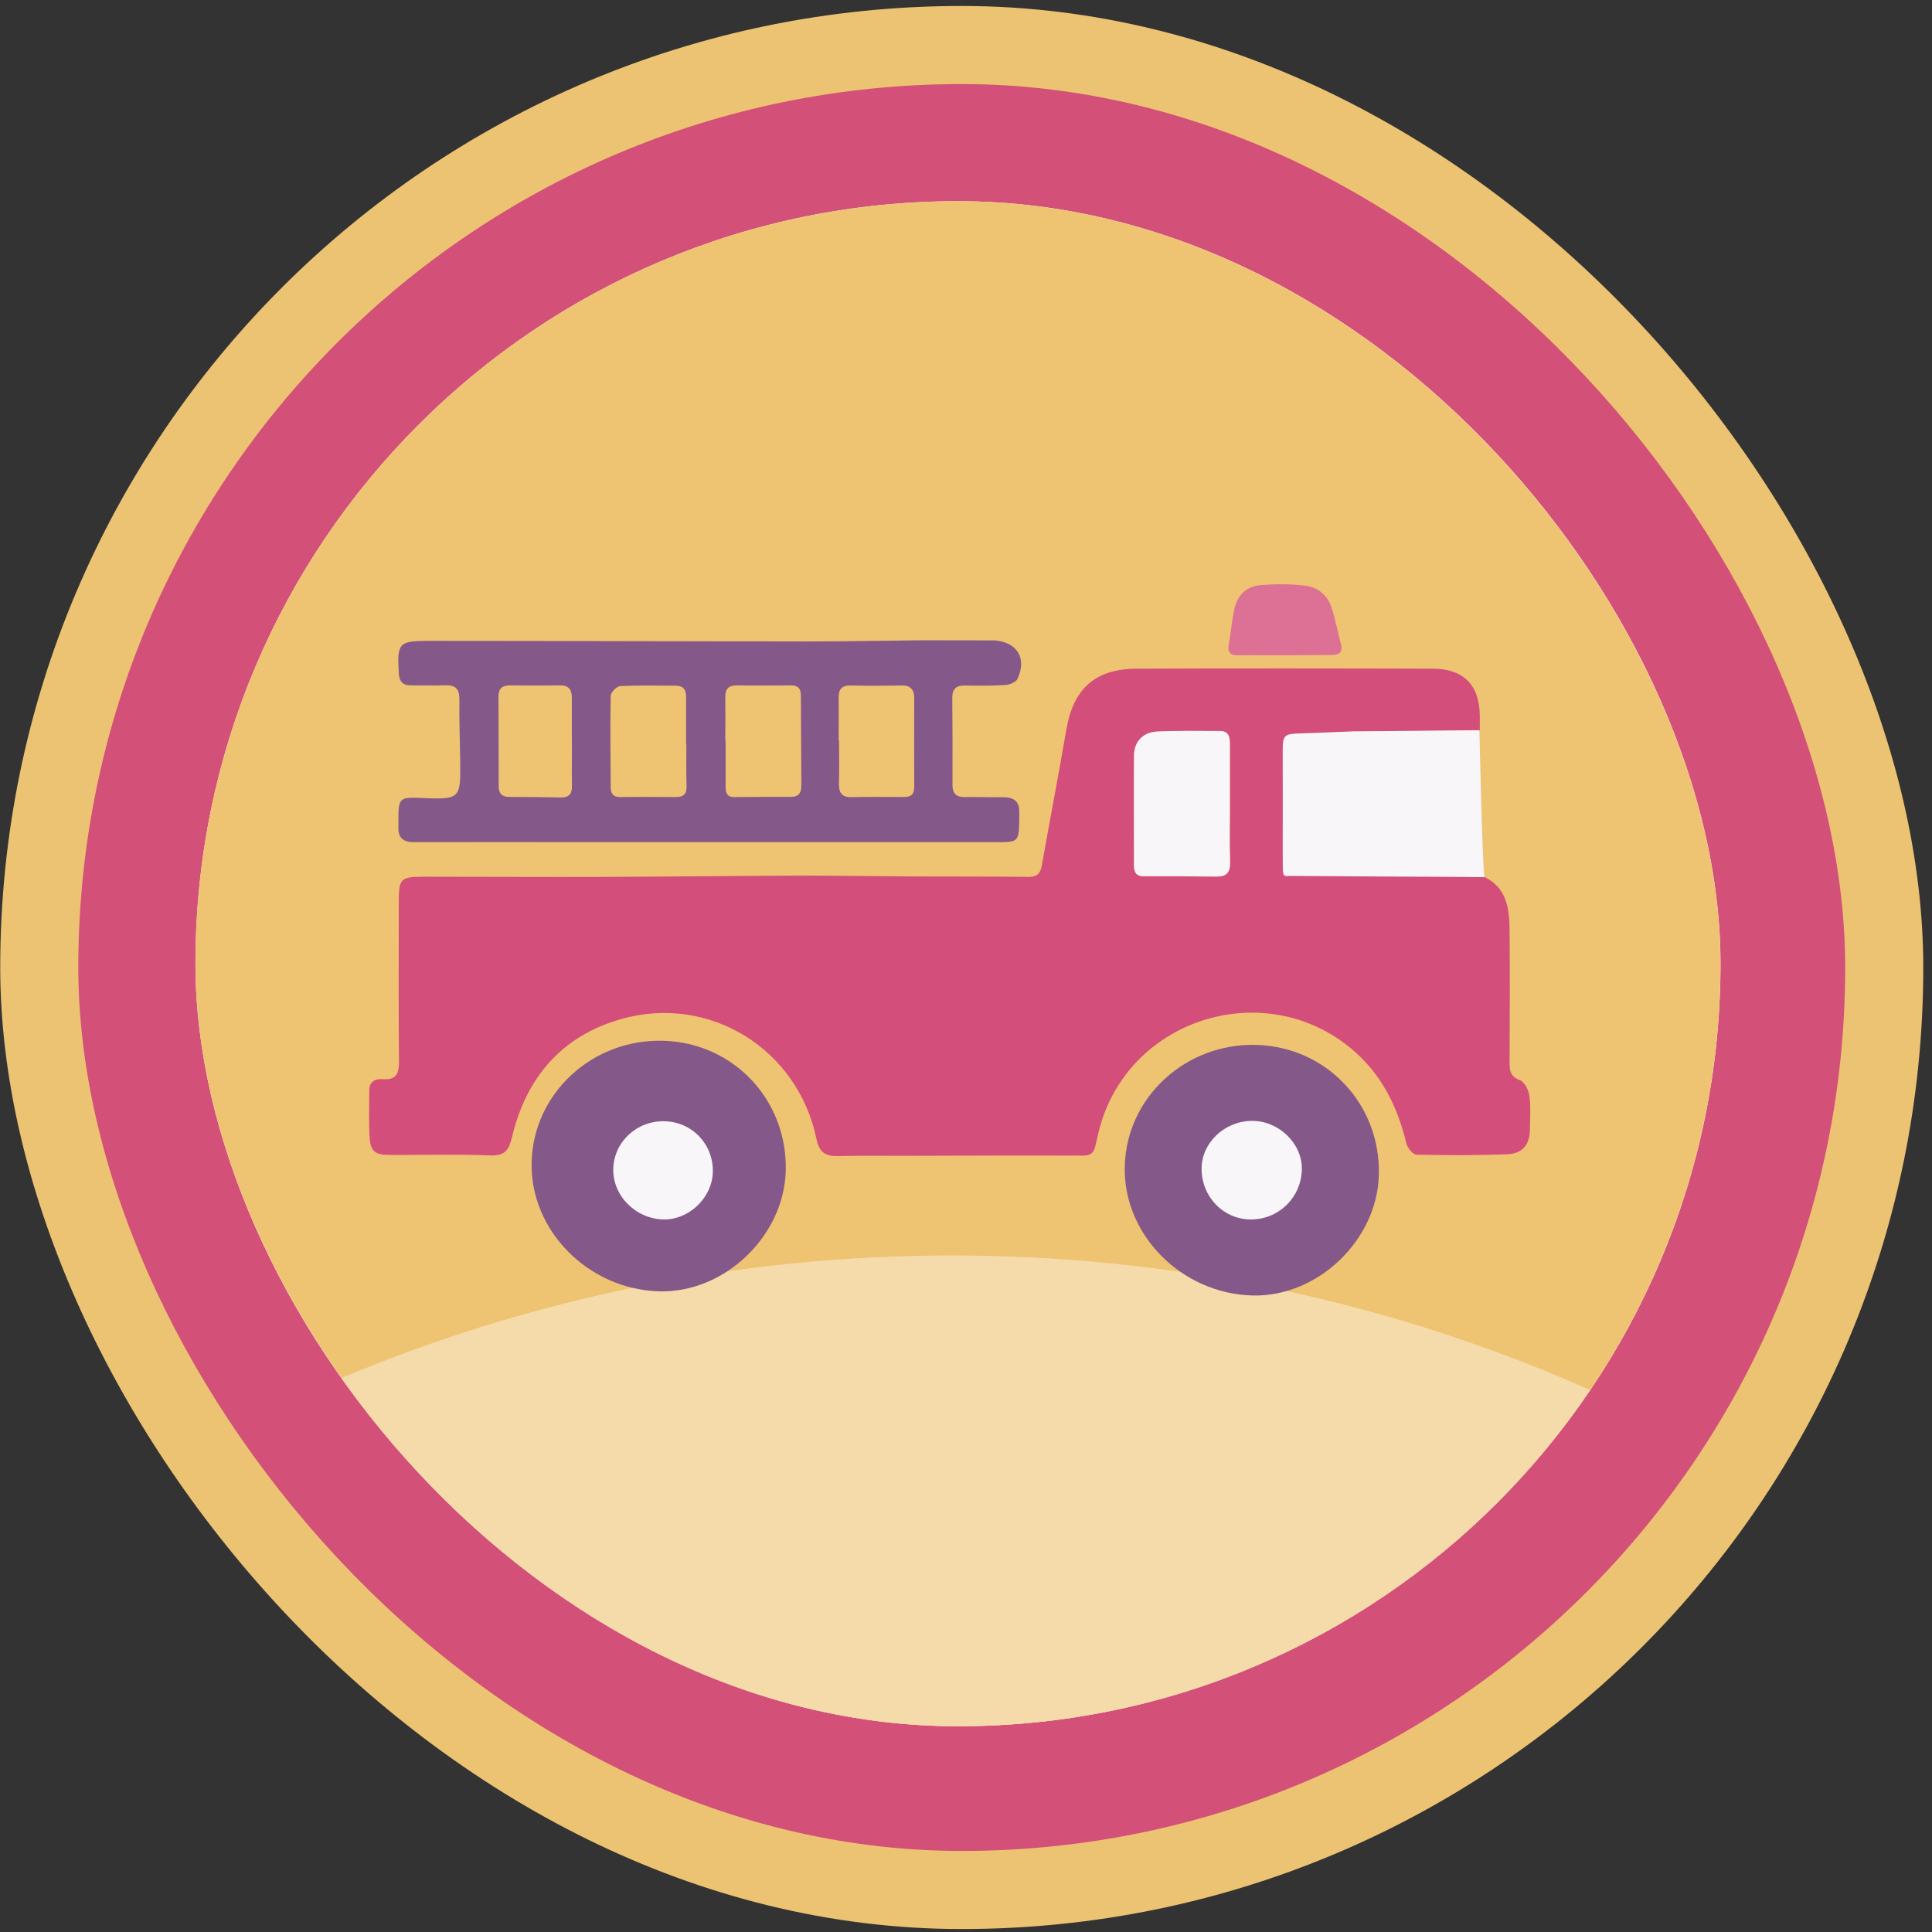 <svg width="105" height="105" viewBox="0 0 105 105" fill="none" xmlns="http://www.w3.org/2000/svg">
<rect x="0" y="0" width="105" height="105" fill="#333333" stroke="none"/>
<rect x="0.012" y="0.325" width="104.514" height="104.514" rx="52.257" fill="#ECC372"/>
<rect x="4.256" y="4.569" width="96.026" height="96.026" rx="48.013" fill="#D35079"/>
<rect x="10.887" y="11.2" width="82.354" height="82.354" rx="41.177" fill="#D9D9D9" stroke="white" stroke-width="0.531"/>
<g clip-path="url(#clip0_412_14899)">
<g clip-path="url(#clip1_412_14899)">
<path d="M52.062 93.814C74.948 93.814 93.501 75.261 93.501 52.375C93.501 29.488 74.948 10.935 52.062 10.935C29.175 10.935 10.622 29.488 10.622 52.375C10.622 75.261 29.175 93.814 52.062 93.814Z" fill="#EEC372"/>
<path d="M-33.942 153.912C-33.942 201.232 4.418 239.593 51.738 239.593C99.058 239.593 137.419 201.232 137.419 153.912C137.419 106.592 99.058 68.232 51.738 68.232C4.418 68.232 -33.942 106.592 -33.942 153.912Z" fill="#F5DBAA"/>
<path d="M35.859 70.182C31.987 70.097 28.788 66.872 28.894 63.148C28.994 59.402 32.204 56.452 36.056 56.564C39.876 56.675 42.804 59.794 42.703 63.636C42.608 67.174 39.388 70.257 35.865 70.182H35.859Z" fill="#845889"/>
<path d="M68.094 70.407C64.222 70.323 61.022 67.097 61.129 63.373C61.229 59.627 64.439 56.677 68.291 56.789C72.111 56.9 75.039 60.02 74.938 63.861C74.843 67.399 71.622 70.482 68.1 70.407H68.094Z" fill="#845889"/>
<path d="M69.771 35.615C69.771 35.615 71.506 35.594 72.371 35.599C72.768 35.599 72.991 35.462 72.88 35.021C72.71 34.358 72.577 33.684 72.371 33.037C72.153 32.347 71.617 31.907 70.927 31.828C70.142 31.732 69.331 31.737 68.54 31.796C67.723 31.859 67.224 32.363 67.065 33.18C66.943 33.78 66.895 34.401 66.784 35C66.699 35.456 66.858 35.626 67.315 35.615C68.137 35.599 68.954 35.615 69.776 35.615H69.771Z" fill="#DC7195"/>
<path d="M80.684 47.664C81.915 48.274 82.032 49.414 82.042 50.581C82.063 52.974 82.053 55.372 82.042 57.77C82.042 58.221 82.106 58.518 82.61 58.709C82.859 58.805 83.077 59.245 83.119 59.558C83.199 60.163 83.156 60.789 83.146 61.404C83.135 62.211 82.748 62.699 81.904 62.731C80.265 62.794 78.626 62.789 76.986 62.752C76.79 62.752 76.493 62.386 76.434 62.142C75.941 60.089 75.034 58.29 73.368 56.932C68.768 53.186 61.728 55.245 59.887 60.884C59.739 61.335 59.638 61.807 59.532 62.274C59.447 62.63 59.288 62.805 58.874 62.805C55.595 62.794 52.311 62.805 49.033 62.816C47.871 62.816 46.709 62.8 45.547 62.831C44.868 62.847 44.523 62.63 44.375 61.914C43.367 57.006 38.55 54.014 33.743 55.388C30.523 56.306 28.597 58.566 27.828 61.792C27.658 62.492 27.456 62.826 26.639 62.794C24.819 62.72 22.994 62.778 21.169 62.768C20.368 62.768 20.13 62.571 20.087 61.781C20.039 60.943 20.066 60.099 20.071 59.256C20.071 58.773 20.4 58.619 20.809 58.651C21.52 58.704 21.689 58.359 21.684 57.706C21.657 54.81 21.668 51.918 21.673 49.022C21.673 47.748 21.769 47.648 23.026 47.648C26.236 47.648 29.451 47.669 32.661 47.658C36.263 47.648 39.86 47.6 43.462 47.589C45.42 47.584 47.383 47.621 49.34 47.632C51.526 47.642 53.707 47.632 55.892 47.658C56.343 47.658 56.54 47.494 56.619 47.048C57.054 44.576 57.532 42.114 57.956 39.642C58.328 37.446 59.511 36.353 61.765 36.342C66.445 36.321 73.188 36.326 77.867 36.342C79.538 36.342 80.398 37.223 80.424 38.878C80.424 39.154 80.424 39.425 80.424 39.7C78.87 39.722 75.246 39.743 73.692 39.764C72.334 39.764 71.798 40.077 70.408 40.077C70.408 42.618 71.076 44.629 71.076 47.117C70.975 47.648 70.132 46.449 70.344 46.449C73.872 46.475 77.161 47.658 80.689 47.674L80.684 47.664ZM66.843 43.706C66.843 42.613 66.843 41.52 66.843 40.427C66.843 40.045 66.768 39.732 66.301 39.732C65.161 39.732 64.02 39.7 62.885 39.764C62.116 39.806 61.649 40.316 61.638 41.053C61.617 43.059 61.638 45.064 61.638 47.069C61.638 47.43 61.776 47.627 62.158 47.627C63.479 47.627 64.795 47.627 66.116 47.642C66.668 47.648 66.869 47.409 66.853 46.857C66.821 45.812 66.843 44.762 66.848 43.711L66.843 43.706Z" fill="#D34E7A"/>
<path d="M54.115 34.809C55.298 34.931 55.807 35.785 55.303 36.889C55.224 37.069 54.879 37.212 54.645 37.228C53.919 37.276 53.187 37.265 52.454 37.255C51.966 37.244 51.749 37.435 51.754 37.939C51.77 39.515 51.77 41.085 51.765 42.661C51.765 43.122 51.961 43.324 52.423 43.319C53.128 43.308 53.834 43.334 54.545 43.329C55.096 43.329 55.409 43.552 55.394 44.136C55.394 44.295 55.399 44.454 55.394 44.613C55.367 45.754 55.33 45.77 54.163 45.77C46.841 45.77 39.52 45.77 32.194 45.77C28.957 45.77 25.721 45.759 22.48 45.77C21.901 45.77 21.631 45.52 21.652 44.947C21.657 44.788 21.652 44.629 21.652 44.47C21.657 43.393 21.737 43.319 22.83 43.366C25.031 43.457 25.042 43.451 25.01 41.276C24.994 40.183 24.952 39.09 24.968 37.997C24.973 37.425 24.734 37.223 24.193 37.244C23.578 37.265 22.962 37.244 22.347 37.249C21.891 37.255 21.7 37.042 21.673 36.586C21.578 34.947 21.657 34.83 23.318 34.83C30.156 34.83 37 34.857 43.839 34.862C45.934 34.862 48.03 34.82 50.125 34.798C51.452 34.798 52.778 34.798 54.11 34.804L54.115 34.809ZM37.303 40.438C37.303 40.438 37.292 40.438 37.287 40.438C37.287 39.573 37.287 38.714 37.287 37.849C37.287 37.451 37.106 37.26 36.708 37.265C35.706 37.265 34.703 37.239 33.706 37.286C33.52 37.297 33.196 37.626 33.191 37.812C33.159 39.472 33.18 41.133 33.191 42.793C33.191 43.16 33.35 43.324 33.732 43.319C34.735 43.303 35.737 43.308 36.735 43.319C37.175 43.319 37.329 43.133 37.313 42.693C37.287 41.945 37.303 41.191 37.303 40.443V40.438ZM39.419 40.263C39.419 40.263 39.43 40.263 39.435 40.263C39.435 41.085 39.435 41.907 39.435 42.724C39.435 43.048 39.478 43.324 39.907 43.319C40.931 43.308 41.961 43.303 42.984 43.308C43.404 43.308 43.552 43.085 43.552 42.709C43.541 41.069 43.531 39.43 43.526 37.785C43.526 37.408 43.356 37.249 42.984 37.249C42.003 37.255 41.022 37.265 40.04 37.249C39.61 37.249 39.414 37.43 39.419 37.865C39.43 38.661 39.419 39.462 39.419 40.258V40.263ZM45.579 40.247C45.579 40.247 45.589 40.247 45.6 40.247C45.6 41.021 45.616 41.796 45.595 42.571C45.579 43.075 45.743 43.34 46.295 43.324C47.25 43.303 48.21 43.308 49.165 43.313C49.547 43.313 49.685 43.144 49.685 42.772C49.68 41.159 49.685 39.541 49.685 37.928C49.685 37.504 49.505 37.249 49.022 37.255C48.088 37.271 47.154 37.276 46.221 37.255C45.738 37.244 45.573 37.477 45.579 37.918C45.589 38.692 45.579 39.467 45.579 40.242V40.247ZM31.085 40.39C31.085 40.39 31.085 40.39 31.079 40.39C31.079 39.568 31.074 38.751 31.079 37.928C31.079 37.483 30.915 37.244 30.443 37.249C29.53 37.26 28.618 37.26 27.705 37.249C27.27 37.249 27.09 37.44 27.09 37.87C27.1 39.488 27.1 41.106 27.1 42.724C27.1 43.117 27.281 43.313 27.679 43.313C28.613 43.313 29.546 43.319 30.48 43.34C30.92 43.35 31.09 43.149 31.085 42.719C31.069 41.945 31.085 41.17 31.085 40.395V40.39Z" fill="#845889"/>
<path d="M73.686 39.748C75.24 39.727 78.848 39.706 80.403 39.685C80.403 39.685 80.567 47.25 80.678 47.664C77.15 47.648 73.628 47.632 70.1 47.605C69.888 47.605 69.718 47.712 69.718 47.218C69.712 46.799 69.712 46.592 69.712 46.258C69.723 44.433 69.712 42.608 69.712 40.783C69.712 39.96 69.803 39.886 70.609 39.86C71.633 39.828 72.651 39.785 73.675 39.743L73.686 39.748Z" fill="#F8F6F9"/>
<path d="M54.115 34.809C52.788 34.809 51.462 34.809 50.13 34.804C51.457 34.804 52.783 34.804 54.115 34.809Z" fill="#8E8E8E"/>
<path d="M65.304 63.537C65.293 62.131 66.524 60.943 68.01 60.916C69.463 60.895 70.747 62.105 70.752 63.5C70.752 65.023 69.553 66.248 68.036 66.275C66.535 66.301 65.314 65.081 65.304 63.537Z" fill="#F8F6F9"/>
<path d="M36.061 66.275C34.544 66.243 33.292 64.98 33.329 63.516C33.371 62.046 34.623 60.89 36.135 60.938C37.632 60.98 38.783 62.205 38.74 63.707C38.703 65.097 37.441 66.301 36.061 66.275Z" fill="#F8F6F9"/>
<path d="M66.837 43.706C66.837 44.757 66.816 45.802 66.848 46.852C66.864 47.404 66.662 47.643 66.11 47.637C64.789 47.621 63.474 47.621 62.153 47.621C61.77 47.621 61.633 47.42 61.633 47.064C61.633 45.059 61.617 43.053 61.633 41.048C61.638 40.311 62.11 39.801 62.879 39.759C64.015 39.701 65.155 39.732 66.296 39.727C66.768 39.727 66.842 40.045 66.837 40.422C66.837 41.515 66.837 42.608 66.837 43.701V43.706Z" fill="#F8F6F9"/>
</g>
</g>
<defs>
<clipPath id="clip0_412_14899">
<rect width="82.884" height="82.884" fill="white" transform="translate(10.622 10.935)"/>
</clipPath>
<clipPath id="clip1_412_14899">
<rect x="10.622" y="10.935" width="82.879" height="82.879" rx="41.44" fill="white"/>
</clipPath>
</defs>
</svg>

